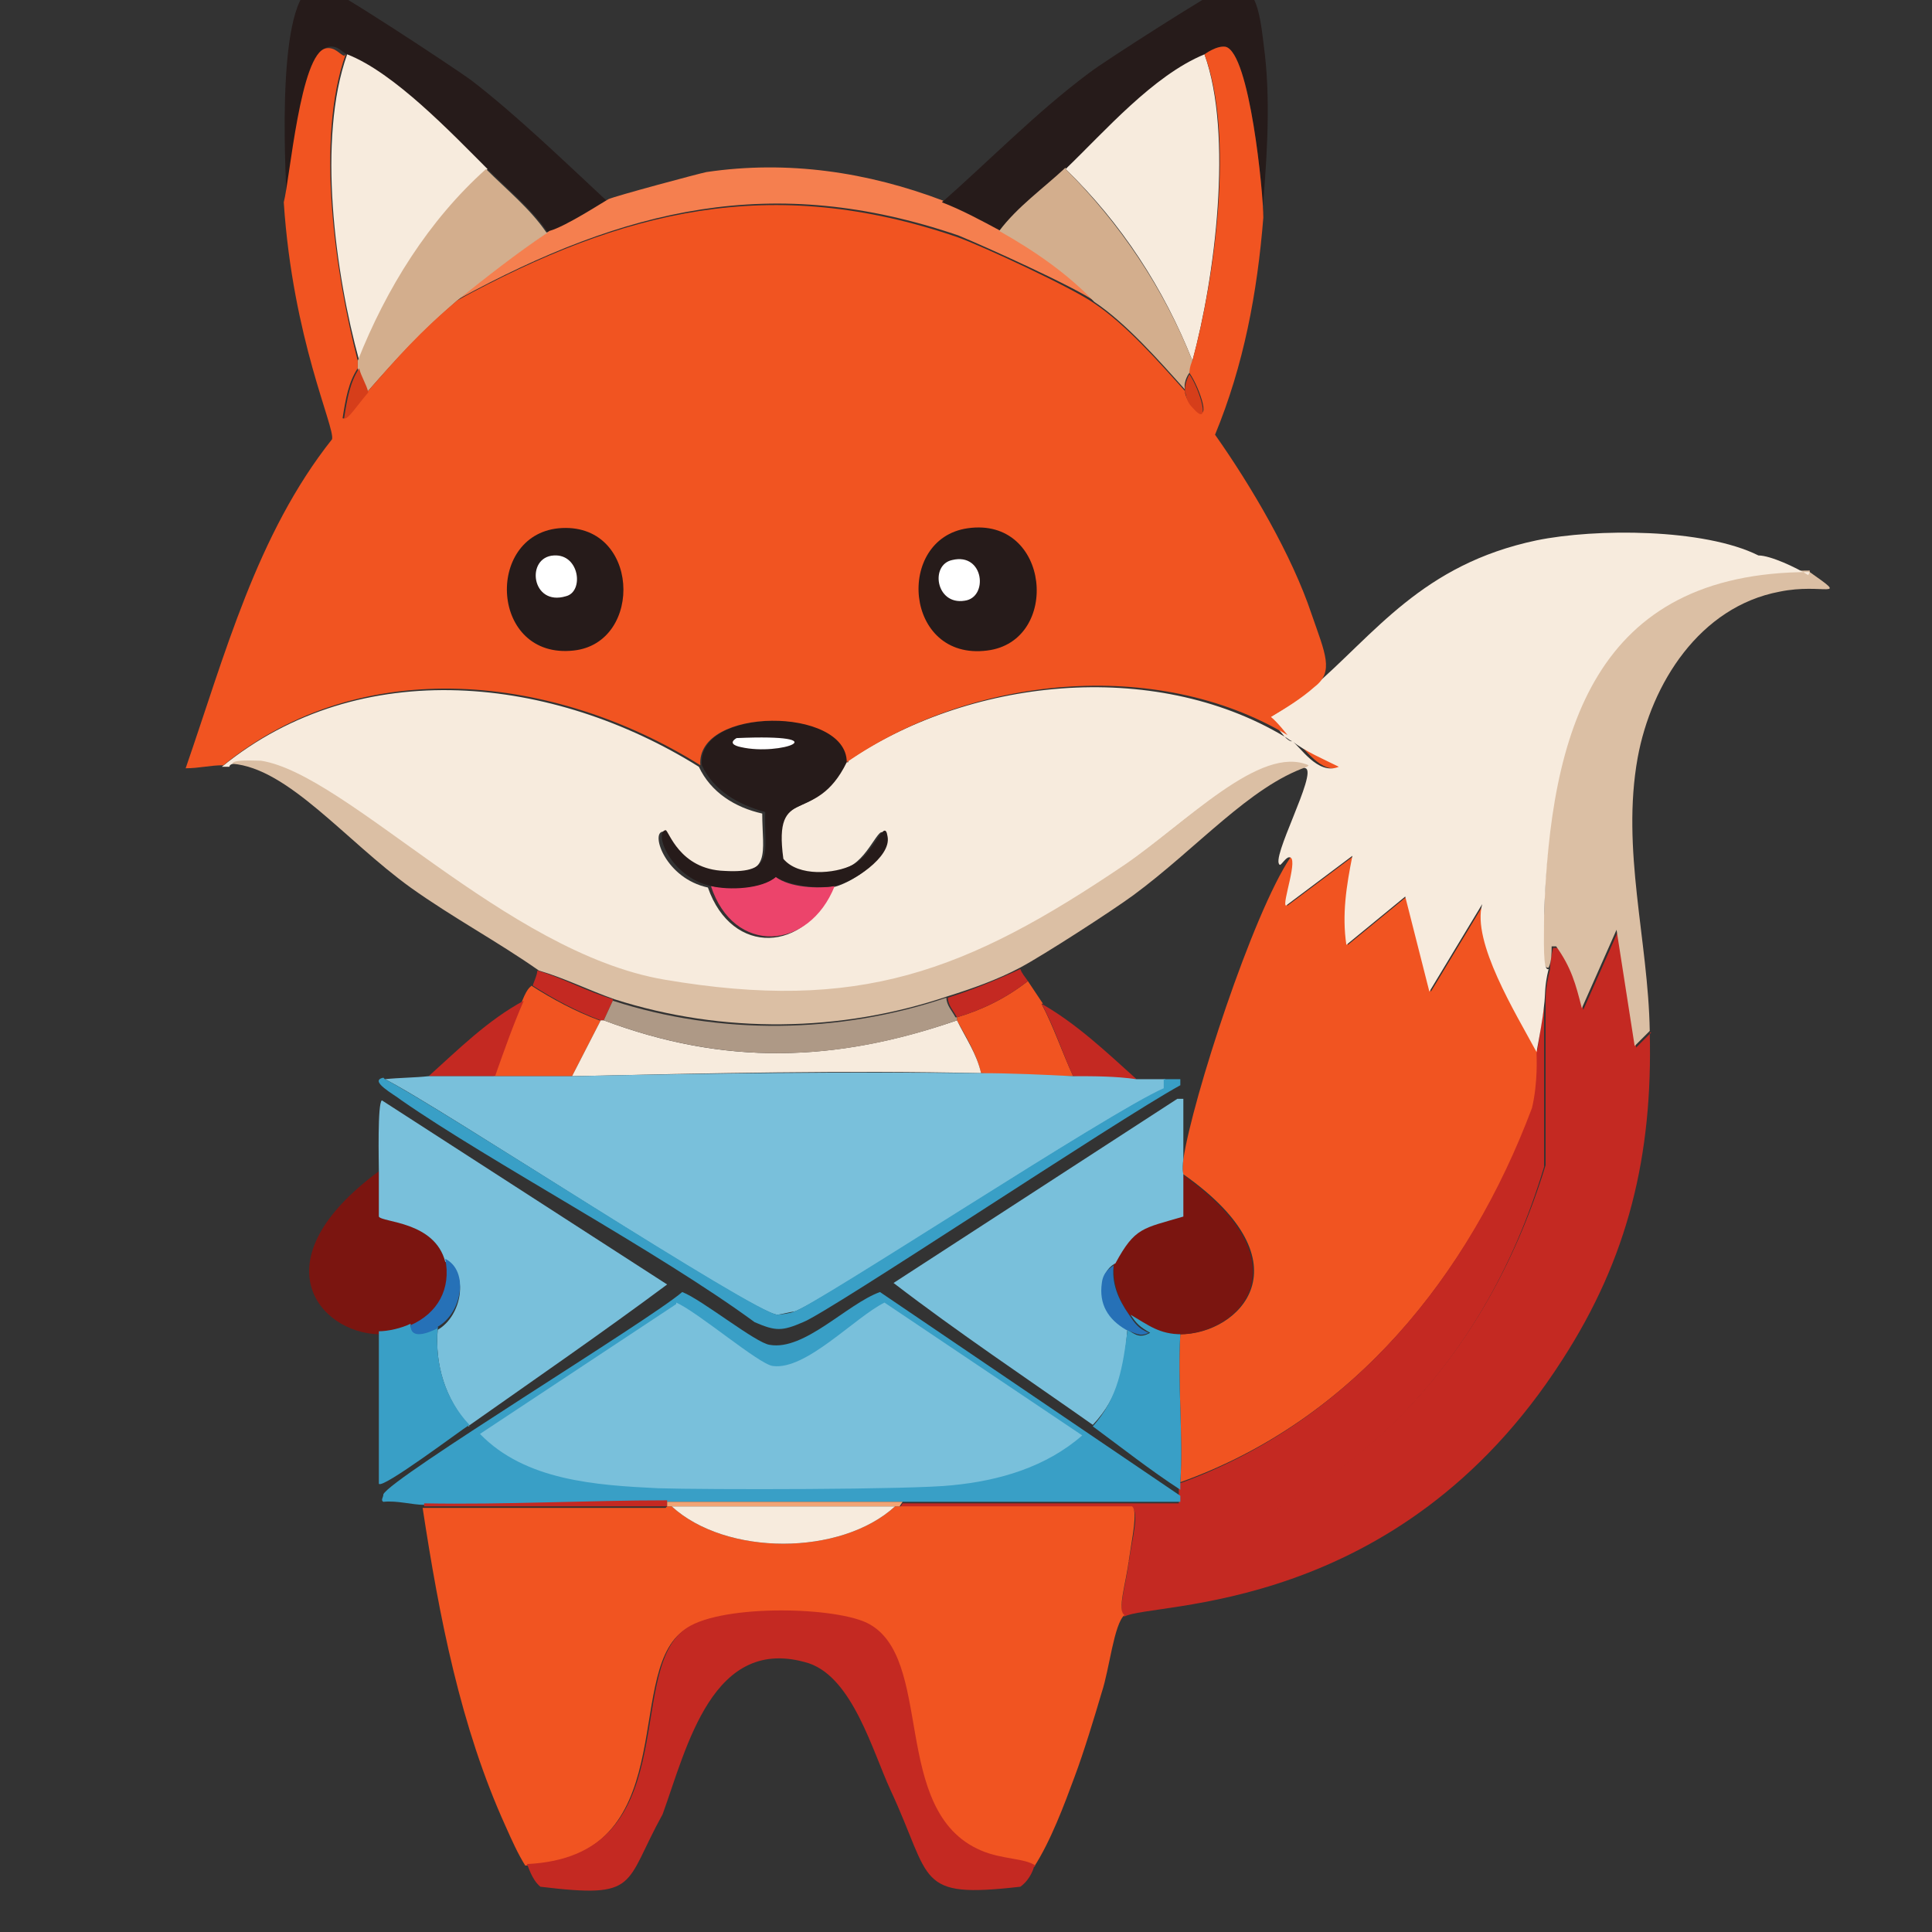 <?xml version="1.0" encoding="UTF-8"?>
<svg xmlns="http://www.w3.org/2000/svg" width="128" height="128" baseProfile="tiny-ps" version="1.2" viewBox="0 0 128 128">
  <rect x="0" y="0" width="128" height="128" fill="#333333" stroke="none"/>
  <title>RedFoxMailGroup</title>
  <g>
    <g id="Layer_1">
      <g id="Generative_Object">
        <g>
          <g>
            <g>
              <path d="M101.9,69.7c0,.2.1,1.9-.3,3.6-4.2,11.1-11.9,20.8-23.4,24.9.2-3.1-.2-6.7,0-9.8,3.9,0,8.6-4.7.2-10.6,0,0-.1-.1,0-1,.6-4,4.6-16.3,7.1-20,.7,0-.5,3.1-.2,3.2l4.4-3.3c-.4,1.9-.7,3.9-.4,5.9l3.9-3.2,1.6,6.3,3.5-5.8c-.7,2.5,2.3,7.3,3.6,9.8Z" fill="#f15421"/>
              <path d="M109.3,68.4c.2,8.1-1.4,14.9-5.8,21.7-10.9,17-27.2,16-29,17-.5-.3.1-2.1.3-3.7,14-2.8,23.5-12.8,27.6-26.2v-10.6c0-.7,0-1.2.3-2.4,0-.4.1-1,.2-1.4h.3c1,1.4,1.3,2.5,1.7,4.1l2.3-5.2,1.2,7.7,1-1Z" fill="#c42922"/>
              <path d="M74.8,103.4c.2-1.4.7-3.2.2-3.5-5.1,0-10.3,0-15.4,0l.2-.3c6.1,0,12.2,0,18.3,0v-.3c0-.2,0-.3,0-.5,0-.2,0-.3,0-.5,11.4-4.1,19.2-13.7,23.4-24.9.4-1.7.3-3.4.3-3.6.2-1,.3-2,.5-3.1v10.6c-4,13.4-13.6,23.4-27.6,26.2Z" fill="#c42922"/>
              <path d="M119.9,37.9c2.7,1.9.9.7-2,1.3-5.3,1-8.5,6.1-9.4,11-1.1,6.1.7,12.1.8,18.1l-1,1-1.2-7.7-2.3,5.2c-.4-1.6-.7-2.7-1.7-4.1h-.3c0,.4,0,1-.2,1.4-.5.2-.4-1.9-.3-3.5.3-12.2,3.3-22.8,17.6-22.8Z" fill="#dbbfa4"/>
              <path d="M85.8,49.1c.9.7,2.1,1.1,3.1,1.7-1.4.6-2.5-1.4-3.1-1.7Z" fill="#f15421"/>
              <path d="M85.8,49.1s0,0-.5-.3c.2.1.3.2.5.3Z" fill="#f15421"/>
            </g>
            <g>
              <path d="M29.5,83.5c.5,2-.4,3.5-2.3,4.4-.6.2-1.5.5-2.1.5-4-.1-8-4.9,0-10.8,0,1,0,2,0,3,.1.3,3.7.3,4.4,3Z" fill="#7b1510"/>
              <path d="M69,66.5c.8,1.5,1.4,3.3,2.1,4.8-2,0-4.1-.1-6.1-.2-.3-1.3-1-2.4-1.6-3.5,0,0,0-.1,0-.2,1.7-.5,3.3-1.3,4.7-2.4.4.6.8,1.2,1,1.5Z" fill="#f15421"/>
              <path d="M39.8,67.6l-1.9,3.7c-1.7,0-3.4,0-5.2,0,.6-1.6,1.2-3.4,1.9-5,.4-1,.6-.9.6-1,1.4.9,2.9,1.7,4.5,2.3Z" fill="#f15421"/>
              <path d="M34.7,66.3c-.7,1.6-1.3,3.3-1.9,5-1.4,0-2.9,0-4.4,0,2-1.8,3.9-3.7,6.3-5Z" fill="#c42922"/>
              <path d="M75.3,71.5c-1.4,0-2.8-.1-4.2-.2-.7-1.5-1.3-3.4-2.1-4.8,2.3,1.3,4.3,3.2,6.3,5Z" fill="#c42922"/>
              <path d="M40.6,66.3l-.6,1.3s-.1,0-.2,0c-1.6-.6-3.1-1.4-4.5-2.3,0-.1.3-.7.3-1,1.7.5,3.3,1.4,5,1.9Z" fill="#c42922"/>
              <path d="M67.6,64.2c.1.3.3.5.5.8-1.4,1.1-3,1.9-4.7,2.4-.2-.4-.6-.8-.6-1.3,1.6-.5,3.3-1.2,4.8-1.9Z" fill="#c42922"/>
              <g>
                <path d="M44.2,99.8c.1,0,.2,0,.3,0,3.6,3.3,11.2,3.3,14.8,0,.1,0,.2,0,.3,0,5.1,0,10.3,0,15.4,0,.4.3,0,2.1-.2,3.5-.2,1.6-.8,3.4-.3,3.7-.7.6-1,3.6-1.5,5.1-.5,1.7-1.2,4-1.8,5.6-.7,1.9-1.6,4.3-2.7,6-.7-.5-2.2-.4-3.6-1-6.1-2.7-3-12.9-7.6-15.1-2.4-1.1-10-1.2-12.1.5-3.9,3,.1,15-10.4,15.5-.5-.8-.9-1.7-1.3-2.6-3-6.6-4.4-13.9-5.5-21.1,5.4,0,10.7,0,16.1,0Z" fill="#f15421"/>
                <path d="M68.5,123.7c0,0-.2.8-.9,1.3-7,.8-5.8-.4-8.6-6.4-1.2-2.6-2.5-7.4-5.4-8.4-6.4-2-8.1,5.6-9.7,10-2.6,4.7-1.5,5.6-8.1,4.8-.6-.5-.8-1.4-.9-1.5,10.5-.5,6.5-12.5,10.4-15.5,2.1-1.7,9.7-1.6,12.1-.5,4.6,2.2,1.5,12.5,7.6,15.1,1.4.6,2.9.5,3.6,1Z" fill="#c42922"/>
                <path d="M59.3,99.8c-3.6,3.3-11.2,3.3-14.8,0,4.9,0,9.9,0,14.8,0Z" fill="#f7ebdd"/>
              </g>
              <path d="M78.2,88.4c-1.5,0-2.2-.6-3.4-1.3-.7-1-1.1-2.1-1-3.4,1.3-2.5,1.9-2.3,4.5-3.1,0-.9,0-1.9,0-2.8,8.4,5.9,3.8,10.6-.2,10.6Z" fill="#7b1510"/>
              <path d="M63.4,67.6c.6,1.2,1.3,2.2,1.6,3.5-9-.2-18,0-27.1.2l1.9-3.7s.1,0,.2,0c8,3,15.3,2.8,23.4,0Z" fill="#f7ebdd"/>
              <path d="M63.4,67.4s0,.1,0,.2c-8,2.8-15.4,3-23.4,0l.6-1.3c7.1,2.3,15,2.2,22.1-.2,0,.5.4.9.6,1.3Z" fill="#ae9986"/>
              <g>
                <path d="M65,71.1c2,0,4.1.1,6.1.2,1.4,0,2.8,0,4.2.2.6,0,1.3,0,1.9,0v.6c-3.6,1.5-23.2,14.5-24.6,14.8-.2,0-.9.2-1.1.2-1.5,0-22.7-14-26-15.6.9-.1,2-.1,2.9-.2,1.4,0,2.9,0,4.4,0,1.7,0,3.4,0,5.2,0,9-.2,18-.3,27.1-.2Z" fill="#79c0db"/>
                <path d="M78.4,76.8c-.1.8,0,.9,0,1,0,.9,0,1.9,0,2.8-2.7.8-3.2.7-4.5,3.1,0,0-.7.3-.8,1.2-.2,1.4.4,2.4,1.6,3.1-.2,2.5-.5,4.5-2.3,6.4-4.4-3.1-8.9-6.1-13.2-9.4l18.8-12.2h.4v3.9Z" fill="#79c0db"/>
                <path d="M31.1,94.5c-1.6-1.8-2.3-4.1-2.1-6.4,1.6-.9,2.1-3.8.5-4.5-.7-2.7-4.2-2.6-4.4-3,0-1,0-2,0-3,0-.6-.1-4.5.2-4.7l18.9,12.2c-4.3,3.2-8.8,6.3-13.2,9.4Z" fill="#79c0db"/>
                <path d="M25.5,71.5c3.4,1.7,24.5,15.5,26,15.6.2,0,.9-.1,1.1-.2,1.4-.4,21-13.3,24.5-14.8v-.6c.4,0,.8,0,1.1,0v.4c-4.2,2.3-23.2,15-25,15.7-1.4.6-1.8.6-3.2,0-6.4-4.7-17.5-10.6-23.4-14.7-.5-.4-2.2-1.3-1.2-1.5Z" fill="#399fc6"/>
                <path d="M29,88c-.2,2.4.5,4.7,2.1,6.4-.5.3-5.8,4.3-6,3.9v-10.1c.6,0,1.5-.2,2.1-.5,0,1,1.2.5,1.8.2Z" fill="#399fc6"/>
                <path d="M78.2,88.4c-.2,3.2.2,6.7,0,9.8,0,.2,0,.3,0,.5-2-1.3-3.9-2.8-5.8-4.2,1.7-1.9,2-4,2.3-6.4.5.3.8.6,1.5.2-.7-.4-.9-.6-1.3-1.2,1.2.7,1.9,1.3,3.4,1.3Z" fill="#399fc6"/>
                <path d="M73.8,83.7c-.2,1.3.3,2.4,1,3.4.4.6.6.9,1.3,1.2-.6.3-.9,0-1.5-.2-1.2-.7-1.8-1.7-1.6-3.1.1-.9.8-1.1.8-1.2Z" fill="#2671b7"/>
                <path d="M29,88c-.6.3-1.8.8-1.8-.2,1.8-.8,2.7-2.4,2.3-4.4,1.6.8,1.1,3.6-.5,4.5Z" fill="#2671b7"/>
                <g>
                  <path d="M78.2,99.2v.3c-6.2,0-12.3,0-18.4,0-5.2,0-10.4,0-15.6,0-5.3,0-10.8.3-16.1.2-.8,0-1.8-.3-2.7-.2-.2-.1,0-.3,0-.5.5-1.1,17.6-11.5,19.8-13.4,1.3.5,4.9,3.4,5.8,3.5,2.3.4,5.1-2.7,7.3-3.5l19.9,13.5Z" fill="#399fc6"/>
                  <path d="M44.2,99.5v.3c-5.4,0-10.8,0-16.1,0v-.2c5.3.1,10.8-.2,16.1-.2Z" fill="#c42922"/>
                  <path d="M59.8,99.5l-.2.3c-.1,0-.2,0-.3,0-4.9,0-9.9,0-14.8,0-.1,0-.2,0-.3,0v-.3c5.2,0,10.4,0,15.6,0Z" fill="#f2a475"/>
                  <path d="M44.8,86.3c1.4.6,5.5,4.1,6.4,4.2,2.2.3,5.4-3.2,7.4-4.2l13.1,8.8c-2.4,2.1-5.5,3-8.6,3.3-2.6.3-16.4.3-19.5.2-4.1-.2-8.8-.5-11.8-3.6l13-8.6Z" fill="#79c0db"/>
                </g>
              </g>
            </g>
          </g>
          <g>
            <path d="M119.9,37.9c-14.3,0-17.2,10.6-17.6,22.8,0,1.6-.1,3.7.3,3.5-.3,1.2-.2,1.7-.3,2.4-.1,1-.3,2-.5,3.1-1.4-2.6-4.3-7.3-3.6-9.8l-3.5,5.8-1.6-6.3-3.9,3.2c-.3-2,0-3.9.4-5.9l-4.4,3.3c-.3-.1.9-3.3.2-3.2-.2,0-.5.5-.6.5-.7-.3,2.5-6.1,1.7-6.4-3.2-1.4-8.1,3.8-12.2,6.6-10.5,7.1-17.5,9.7-30.5,7.6-10.5-1.8-21-13.6-26.7-14.5-.4,0-1.9-.2-1.9.2-.2,0-.3,0-.5,0,9.2-7.5,22-6,31.6,0,.8,1.7,2.4,2.7,4.2,3.1,0,2.6.7,4.2-2.7,3.9-3-.2-3.6-2.8-3.9-2.7-.8.1.2,3.1,3,3.7,1.6,4.6,6.5,4.3,8.2,0,1.2-.2,3.8-1.9,3.5-3.3-.2-1.3-.9,1.2-2.3,1.9-1.2.6-3.6.8-4.6-.4-.7-5.1,2.1-2.1,4.2-6.4,8.2-5.7,20.5-7,29.2-1.8.4.4.5.3.5.3.5.3,1.7,2.3,3.1,1.7-1-.5-2.2-1-3.1-1.7-.1,0-.3-.2-.5-.3,0,0-.7-.9-1.1-1.2,1-.6,2-1.2,2.9-2,4.2-3.6,7.3-8.2,14.9-9.8,3.9-.8,11.1-.8,14.7,1,.8,0,2.5.8,3.3,1.3Z" fill="#f7ebdd"/>
            <path d="M86.6,50.8c-3.8,1.3-7.3,5.4-11.5,8.5-1.5,1.1-6,4-7.5,4.8-1.5.8-3.2,1.4-4.8,1.9-7.1,2.4-14.9,2.5-22.1.2-1.7-.6-3.3-1.4-5-1.9-2.7-1.9-5.7-3.5-8.5-5.5-4.3-3.1-8.1-7.9-11.8-8.2,0-.3,1.5-.2,1.9-.2,5.7.9,16.2,12.7,26.7,14.5,12.9,2.2,20-.5,30.5-7.6,4.1-2.8,9-8,12.2-6.6Z" fill="#dbbfa4"/>
            <path d="M83.7,14.4c0-1.6-.9-10.9-2.5-11.3-.6-.1-1.3.5-1.4.5-3.4,1.4-6.6,5.1-9.2,7.6-1.4,1.4-3.1,2.6-4.4,4.2-1.3-.7-2.5-1.4-3.9-1.9,3.3-2.9,6.4-6.1,9.9-8.7.9-.7,8.4-5.5,8.9-5.6,2.3-.8,2.4,2.1,2.7,4.4.4,3.5.1,7.4-.2,10.9Z" fill="#261b1a"/>
            <path d="M40.2,13.3c-.2,0-2.8,1.8-3.9,2.1-1.1-1.6-2.6-2.8-4-4.2-2.4-2.4-6.2-6.3-9.3-7.6-.3-.1-.6-.6-1.2-.5-1.7.3-2.4,8.6-2.8,10.2-.1-2.2-.8-14.5,2.2-14.3.6,0,8.9,5.5,10,6.3,3,2.3,6.3,5.5,9.1,8.1Z" fill="#261b1a"/>
            <path d="M62.4,13.4c1.3.5,2.6,1.2,3.9,1.9,2.3,1.3,4.5,2.8,6.3,4.7-1.4-1-7.4-3.7-9.1-4.4-12.3-4.2-22.1-1.8-33.1,4.2,1.9-1.6,3.9-3.1,6-4.5,1.1-.3,3.7-2,3.9-2.1.4-.2,6-1.7,6.5-1.8,5.4-.8,10.7,0,15.7,1.9Z" fill="#f57f4f"/>
            <path d="M32.3,11.2c-3.9,3.4-6.6,8-8.5,12.7-1.6-5.8-2.8-14.7-.8-20.3,3.1,1.2,6.9,5.2,9.3,7.6Z" fill="#f7ebdd"/>
            <path d="M79.8,3.6c1.9,5.3.7,14.8-.8,20.3-1.9-4.8-4.7-9.1-8.4-12.7,2.6-2.5,5.8-6.2,9.2-7.6Z" fill="#f7ebdd"/>
            <path d="M36.3,15.4c-2.1,1.4-4,2.9-6,4.5-2.4,2.1-3.9,3.7-6,6.1-.1-.5-.5-1.1-.6-1.6,0-.1,0-.3,0-.5,1.9-4.8,4.7-9.3,8.5-12.7,1.4,1.4,2.9,2.6,4,4.2Z" fill="#d3ae8d"/>
            <path d="M70.6,11.2c3.6,3.6,6.5,7.9,8.4,12.7-.1.4-.1.7-.2.8,0,0-.4.5-.3,1.1-1.7-1.9-3.9-4.4-6-5.8-1.8-1.9-4-3.4-6.3-4.7,1.2-1.6,2.9-2.8,4.4-4.2Z" fill="#d3ae8d"/>
            <g>
              <path d="M55.3,58.7c-1.7,4.3-6.7,4.6-8.2,0,1.2.2,3.3.2,4.3-.6.9.7,2.8.8,3.9.6Z" fill="#ec446b"/>
              <g>
                <path d="M56.1,50.5c-2.1,4.3-4.9,1.3-4.2,6.4,1,1.2,3.4,1,4.6.4,1.4-.7,2.1-3.2,2.3-1.9.3,1.4-2.4,3.1-3.5,3.3-1.1.2-3,0-3.9-.6-.9.8-3.1.9-4.3.6-2.7-.6-3.8-3.6-3-3.7.2,0,.9,2.6,3.9,2.7,3.4.2,2.6-1.3,2.7-3.9-1.8-.5-3.4-1.4-4.2-3.1-.4-3.9,9.7-3.9,9.7-.2Z" fill="#261b1a"/>
                <path d="M48.8,48.9c6.9-.3,2.9,1.2.3.6-.5-.1-.8-.3-.3-.6Z" fill="#fff"/>
              </g>
            </g>
            <g>
              <path d="M22.9,3.6c-2,5.6-.7,14.5.8,20.3,0,.1,0,.3,0,.5-.6.9-.8,2-1,3.3.2.2.9-.9,1.6-1.7,2.1-2.4,3.5-4,6-6.1,11-6,20.8-8.4,33.1-4.2,1.7.6,7.7,3.4,9.1,4.4,2.1,1.4,4.3,3.9,6,5.8,0,0,0,.5.5,1,1.4,1.5.5-1.2-.2-2.2,0,0,0-.4.2-.8,1.5-5.5,2.8-15,.8-20.3,0,0,.8-.6,1.4-.5,1.6.4,2.5,9.7,2.5,11.3-.4,5-1.3,9.8-3.2,14.4,2.4,3.4,5.1,8,6.4,11.9.9,2.6,1.5,3.8.2,4.8-.9.8-1.9,1.4-2.9,2,.4.3,1.1,1.2,1.1,1.2-8.7-5.2-21-3.9-29.2,1.8,0-3.7-10-3.7-9.7.2-9.6-6-22.4-7.5-31.6,0-.9,0-1.6.2-2.5.2,2.6-7.5,4.7-15.5,9.7-21.8.2-.8-2.6-6.6-3.2-15.7.4-1.5,1.1-9.9,2.8-10.2.6-.1.9.4,1.2.5Z" fill="#f15421"/>
              <path d="M24.4,26c-.7.8-1.4,1.9-1.6,1.7.2-1.3.4-2.4,1-3.3.1.5.5,1.1.6,1.6Z" fill="#d63e1a"/>
              <path d="M78.5,25.9c0-.6.3-1.1.3-1.1.7,1,1.5,3.7.2,2.2-.5-.5-.4-1-.5-1Z" fill="#d63e1a"/>
              <g>
                <path d="M64.1,35c5.5-.8,6.2,7.5,1.3,8.1-5.5.7-6.1-7.4-1.3-8.1Z" fill="#261b1a"/>
                <path d="M63.1,37.1c2.1-.5,2.4,2.5.8,2.7-1.9.3-2.3-2.4-.8-2.7Z" fill="#fff"/>
              </g>
              <g>
                <path d="M37,35c5.4-.5,5.7,7.6,1,8.1-5.5.6-5.9-7.6-1-8.1Z" fill="#261b1a"/>
                <path d="M36.7,36.8c1.7-.1,2,2.4.8,2.7-2.3.7-2.7-2.6-.8-2.7Z" fill="#fff"/>
              </g>
            </g>
          </g>
        </g>
      </g>
    </g>
  </g>
</svg>